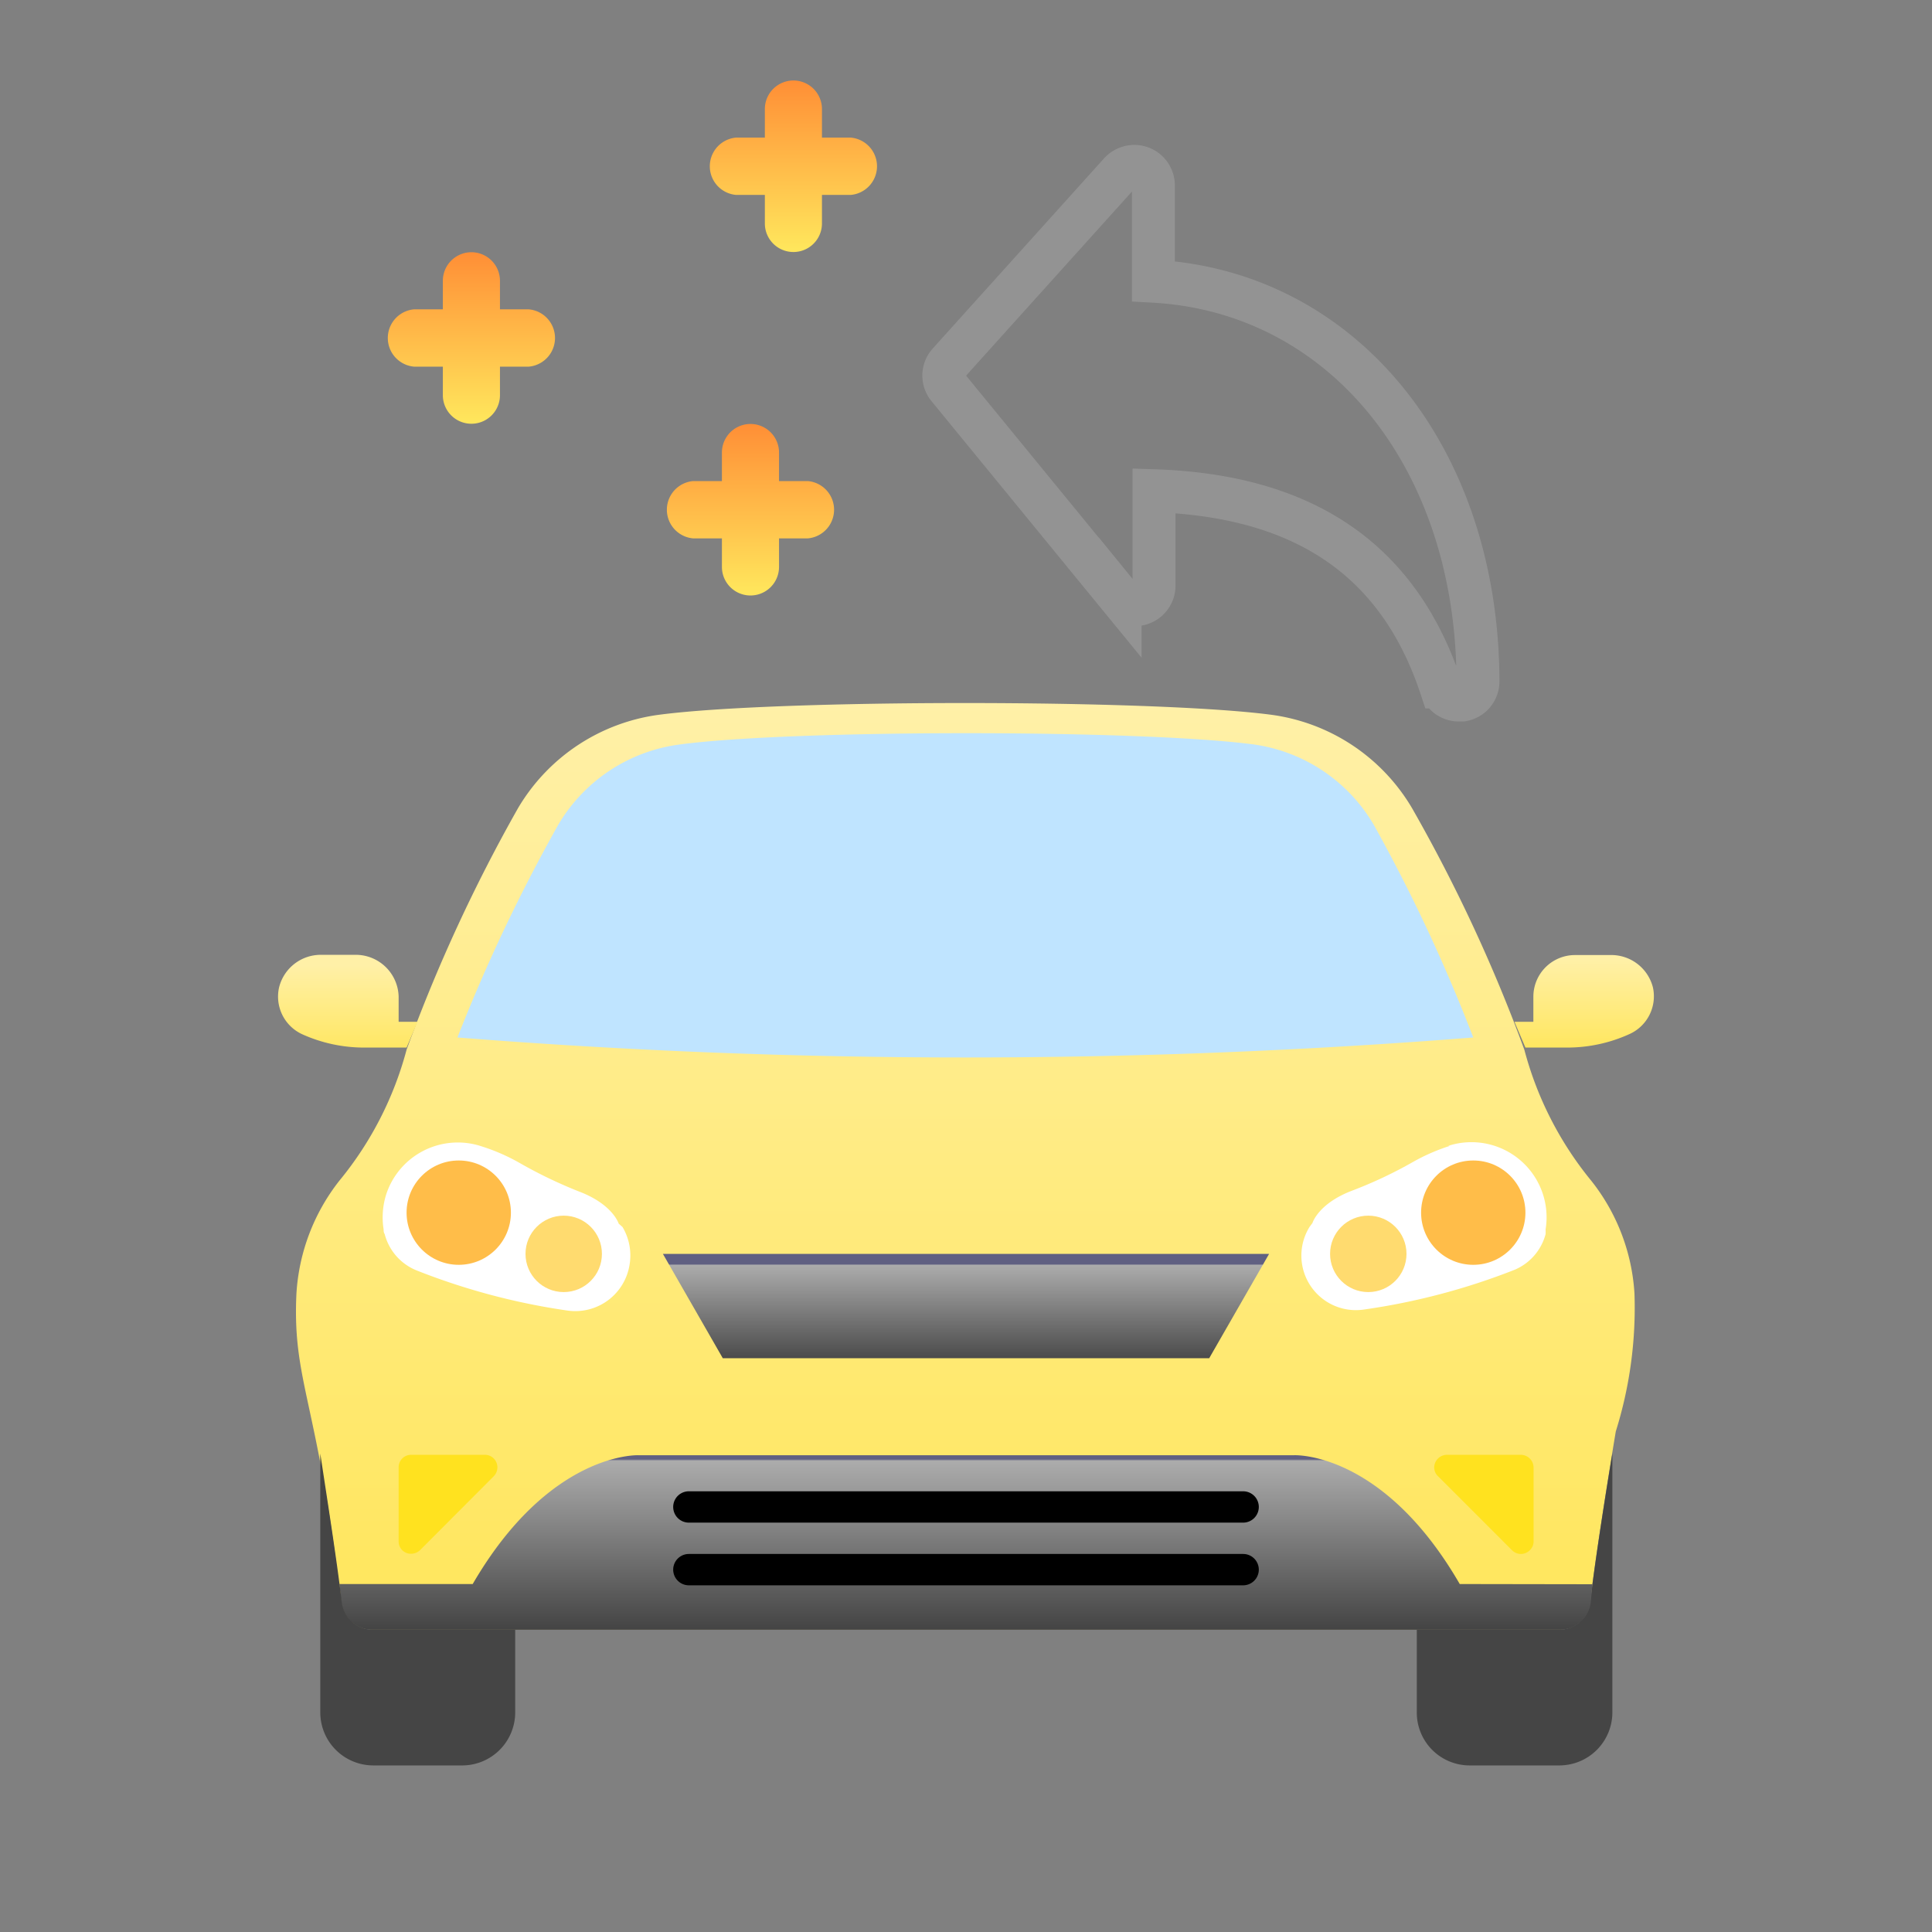 <svg id="Layer_1" data-name="Layer 1" xmlns="http://www.w3.org/2000/svg" xmlns:xlink="http://www.w3.org/1999/xlink" viewBox="0 0 90 90"><rect x="0" y="0" width="90" height="90" fill="#808080" stroke="none"/><defs><style>.cls-1{fill:url(#linear-gradient);}.cls-2{fill:#bfe4ff;}.cls-3{fill:#fff;}.cls-4{fill:#ffe21f;}.cls-5{fill:#454545;}.cls-6{fill:url(#linear-gradient-2);}.cls-7{fill:#ffbd49;}.cls-8{fill:#ffdb6f;}.cls-9{fill:url(#linear-gradient-3);}.cls-10{fill:url(#linear-gradient-4);}.cls-11{fill:url(#linear-gradient-5);}.cls-12{fill:none;stroke:#939393;stroke-width:2px;}.cls-13{fill:url(#linear-gradient-6);}.cls-14{fill:url(#linear-gradient-7);}.cls-15{fill:url(#linear-gradient-8);}</style><linearGradient id="linear-gradient" x1="-926.95" y1="-81.9" x2="-926.95" y2="-82.9" gradientTransform="matrix(62.32, 0, 0, -43.17, 57815.37, -3502.92)" gradientUnits="userSpaceOnUse"><stop offset="0" stop-color="#fff0a7"/><stop offset="1" stop-color="#ffe65c"/></linearGradient><linearGradient id="linear-gradient-2" x1="-870.64" y1="-269.89" x2="-870.64" y2="-270.89" gradientTransform="matrix(6.49, 0, 0, -4.32, 5724.21, -1121.24)" xlink:href="#linear-gradient"/><linearGradient id="linear-gradient-3" x1="-919.05" y1="-246.72" x2="-919.05" y2="-247.72" gradientTransform="matrix(28.24, 0, 0, -4.86, 25999.07, -1140.18)" gradientUnits="userSpaceOnUse"><stop offset="0" stop-color="#606082"/><stop offset="0.01" stop-color="#acacac"/><stop offset="1" stop-color="#414141"/></linearGradient><linearGradient id="linear-gradient-4" x1="-926.51" y1="-171.72" x2="-926.51" y2="-172.72" gradientTransform="matrix(58.37, 0, 0, -8.15, 54125.43, -1331.55)" xlink:href="#linear-gradient-3"/><linearGradient id="linear-gradient-5" x1="-870.65" y1="-269.94" x2="-870.65" y2="-270.94" gradientTransform="matrix(6.49, 0, 0, -4.32, 5667.3, -1121.18)" xlink:href="#linear-gradient"/><linearGradient id="linear-gradient-6" x1="-882.5" y1="-173.77" x2="-882.5" y2="-174.77" gradientTransform="matrix(8, 0, 0, -8, 7096.99, -1386.56)" gradientUnits="userSpaceOnUse"><stop offset="0" stop-color="#ff8d35"/><stop offset="1" stop-color="#ffe65c"/></linearGradient><linearGradient id="linear-gradient-7" x1="-882.5" y1="-173.77" x2="-882.5" y2="-174.77" gradientTransform="matrix(8, 0, 0, -8, 7081.99, -1378.56)" xlink:href="#linear-gradient-6"/><linearGradient id="linear-gradient-8" x1="-882.5" y1="-173.77" x2="-882.5" y2="-174.77" gradientTransform="matrix(8, 0, 0, -8, 7094.99, -1370.56)" xlink:href="#linear-gradient-6"/></defs><g id="Group_685" data-name="Group 685"><g id="Group_664" data-name="Group 664"><g id="car_copy" data-name="car copy"><path id="Path_407" data-name="Path 407" class="cls-1" d="M76.14,60.26a9.35,9.35,0,0,0-2-5.24,16.12,16.12,0,0,1-3.13-6.12,74.11,74.11,0,0,0-5.23-11.25,9,9,0,0,0-6.61-4.36c-5.55-.72-22.88-.72-28.42,0a9,9,0,0,0-6.62,4.36A75.08,75.08,0,0,0,18.94,48.9,16.12,16.12,0,0,1,15.81,55a9.42,9.42,0,0,0-2,5.24c-.2,4.13,1,5,2.07,14.37a1.46,1.46,0,0,0,1.45,1.29H72.63a1.45,1.45,0,0,0,1.45-1.29c.3-2.62,1.19-7.93,1.19-7.93A19.24,19.24,0,0,0,76.14,60.26Z"/><path id="Path_408" data-name="Path 408" class="cls-2" d="M68.63,48.33A77.7,77.7,0,0,0,64,38.43a7.72,7.72,0,0,0-5.59-3.75c-5.28-.7-21.5-.7-26.74,0A7.72,7.72,0,0,0,26,38.43a79.21,79.21,0,0,0-4.69,9.9A300.92,300.92,0,0,0,68.63,48.33Z"/><path id="Path_409" data-name="Path 409" class="cls-3" d="M67.54,53.38a9.05,9.05,0,0,0-1.72.75A20.26,20.26,0,0,1,63,55.46c-1.59.6-1.86,1.51-1.86,1.51l-.14.19A2.54,2.54,0,0,0,63.56,61a31,31,0,0,0,7-1.85A2.5,2.5,0,0,0,72,57.49a2.25,2.25,0,0,0,0-.22,3.5,3.5,0,0,0-4.54-3.89Z"/><path id="Path_410" data-name="Path 410" class="cls-4" d="M70.85,67.77H67.4a.6.6,0,0,0-.59.58.56.56,0,0,0,.18.42l3.45,3.45a.58.58,0,0,0,.82,0,.56.56,0,0,0,.18-.42V68.36a.6.6,0,0,0-.58-.59Z"/><path id="Path_411" data-name="Path 411" class="cls-5" d="M74.08,74.63a1.46,1.46,0,0,1-1.45,1.29H66v3.85a2.46,2.46,0,0,0,2.47,2.47h4.17a2.47,2.47,0,0,0,2.47-2.47h0V67.71C74.83,69.38,74.3,72.72,74.08,74.63Z"/><path id="Path_412" data-name="Path 412" class="cls-6" d="M77,46a2,2,0,0,0-2-1.51H73.36a1.94,1.94,0,0,0-1.93,1.94h0V47.6h-.88l.51,1.2H73a7,7,0,0,0,2.91-.63A1.93,1.93,0,0,0,77,46Z"/><circle id="Ellipse_36" data-name="Ellipse 36" class="cls-7" cx="68.63" cy="56.49" r="2.43"/><circle id="Ellipse_37" data-name="Ellipse 37" class="cls-8" cx="63.74" cy="58.41" r="1.78"/><path id="Path_413" data-name="Path 413" class="cls-9" d="M59.12,58.41l-2.79,4.86H33.67l-2.79-4.86Z"/><path id="Path_414" data-name="Path 414" class="cls-3" d="M29,57.16,28.82,57s-.27-.9-1.86-1.5a21.55,21.55,0,0,1-2.78-1.34,9.05,9.05,0,0,0-1.72-.75A3.51,3.51,0,0,0,18,55.61a3.58,3.58,0,0,0-.13,1.66c0,.07,0,.14.05.22a2.5,2.5,0,0,0,1.51,1.7,31.12,31.12,0,0,0,7,1.86,2.56,2.56,0,0,0,2.9-2.15A2.59,2.59,0,0,0,29,57.16Z"/><path id="Path_415" data-name="Path 415" class="cls-4" d="M22.6,67.77H19.15a.58.58,0,0,0-.58.58h0v3.45a.57.57,0,0,0,.58.58.61.61,0,0,0,.42-.17L23,68.77a.59.59,0,0,0,0-.83A.58.58,0,0,0,22.6,67.77Z"/><path id="Path_416" data-name="Path 416" class="cls-10" d="M68,73.79c-3.59-6.21-7.72-6-7.72-6H29.75s-4.13-.19-7.73,6H15.81l.08.8a1.46,1.46,0,0,0,1.45,1.33H72.66a1.46,1.46,0,0,0,1.45-1.32l.07-.8Z"/><path id="Path_417" data-name="Path 417" class="cls-5" d="M17.37,75.92a1.46,1.46,0,0,1-1.45-1.29c-.22-1.91-.75-5.25-1-6.92V79.77a2.47,2.47,0,0,0,2.48,2.47h4.16A2.47,2.47,0,0,0,24,79.77h0V75.92Z"/><path id="Path_418" data-name="Path 418" class="cls-11" d="M18.57,47.6V46.42a2,2,0,0,0-1.93-1.94H15A2,2,0,0,0,13,46a1.93,1.93,0,0,0,1.08,2.18A7,7,0,0,0,17,48.8h1.94l.51-1.2Z"/><circle id="Ellipse_38" data-name="Ellipse 38" class="cls-7" cx="21.37" cy="56.49" r="2.43"/><circle id="Ellipse_39" data-name="Ellipse 39" class="cls-8" cx="26.26" cy="58.41" r="1.78"/><g id="Group_663" data-name="Group 663"><path id="Path_419" data-name="Path 419" d="M57.91,69.47H32.09a.73.73,0,1,0,0,1.46H57.91a.73.73,0,1,0,0-1.46Z"/><path id="Path_420" data-name="Path 420" d="M57.91,72.39H32.09a.73.73,0,1,0,0,1.46H57.91a.73.73,0,0,0,0-1.46Z"/></g></g></g><g id="back"><g id="Group_665" data-name="Group 665"><path id="Path_421" data-name="Path 421" class="cls-12" d="M53.73,13.1V8.64a.89.89,0,0,0-.89-.89.92.92,0,0,0-.66.29l-8,8.88a.88.88,0,0,0,0,1.15l8,9.77a.89.89,0,0,0,1.58-.56V22.86c7,.23,11.39,3.22,13.36,9.14a.88.88,0,0,0,.85.61h.14a.88.88,0,0,0,.74-.88C68.82,21.27,62.53,13.58,53.73,13.1Z"/></g></g><path id="Path_433" data-name="Path 433" class="cls-13" d="M34.29,9.08h1.34v1.33a1.33,1.33,0,1,0,2.66,0V9.08h1.34a1.34,1.34,0,0,0,0-2.67H38.29V5.08a1.33,1.33,0,1,0-2.66,0V6.41H34.29a1.34,1.34,0,0,0,0,2.67Z"/><path id="Path_434" data-name="Path 434" class="cls-14" d="M19.29,17.08h1.34v1.33a1.33,1.33,0,1,0,2.66,0V17.08h1.34a1.34,1.34,0,0,0,0-2.67H23.29V13.08a1.33,1.33,0,1,0-2.66,0v1.33H19.29a1.34,1.34,0,0,0,0,2.67Z"/><path id="Path_435" data-name="Path 435" class="cls-15" d="M32.29,25.08h1.34v1.33a1.33,1.33,0,1,0,2.66,0V25.08h1.34a1.34,1.34,0,0,0,0-2.67H36.29V21.08a1.33,1.33,0,0,0-2.66,0v1.33H32.29a1.34,1.34,0,0,0,0,2.67Z"/></g></svg>